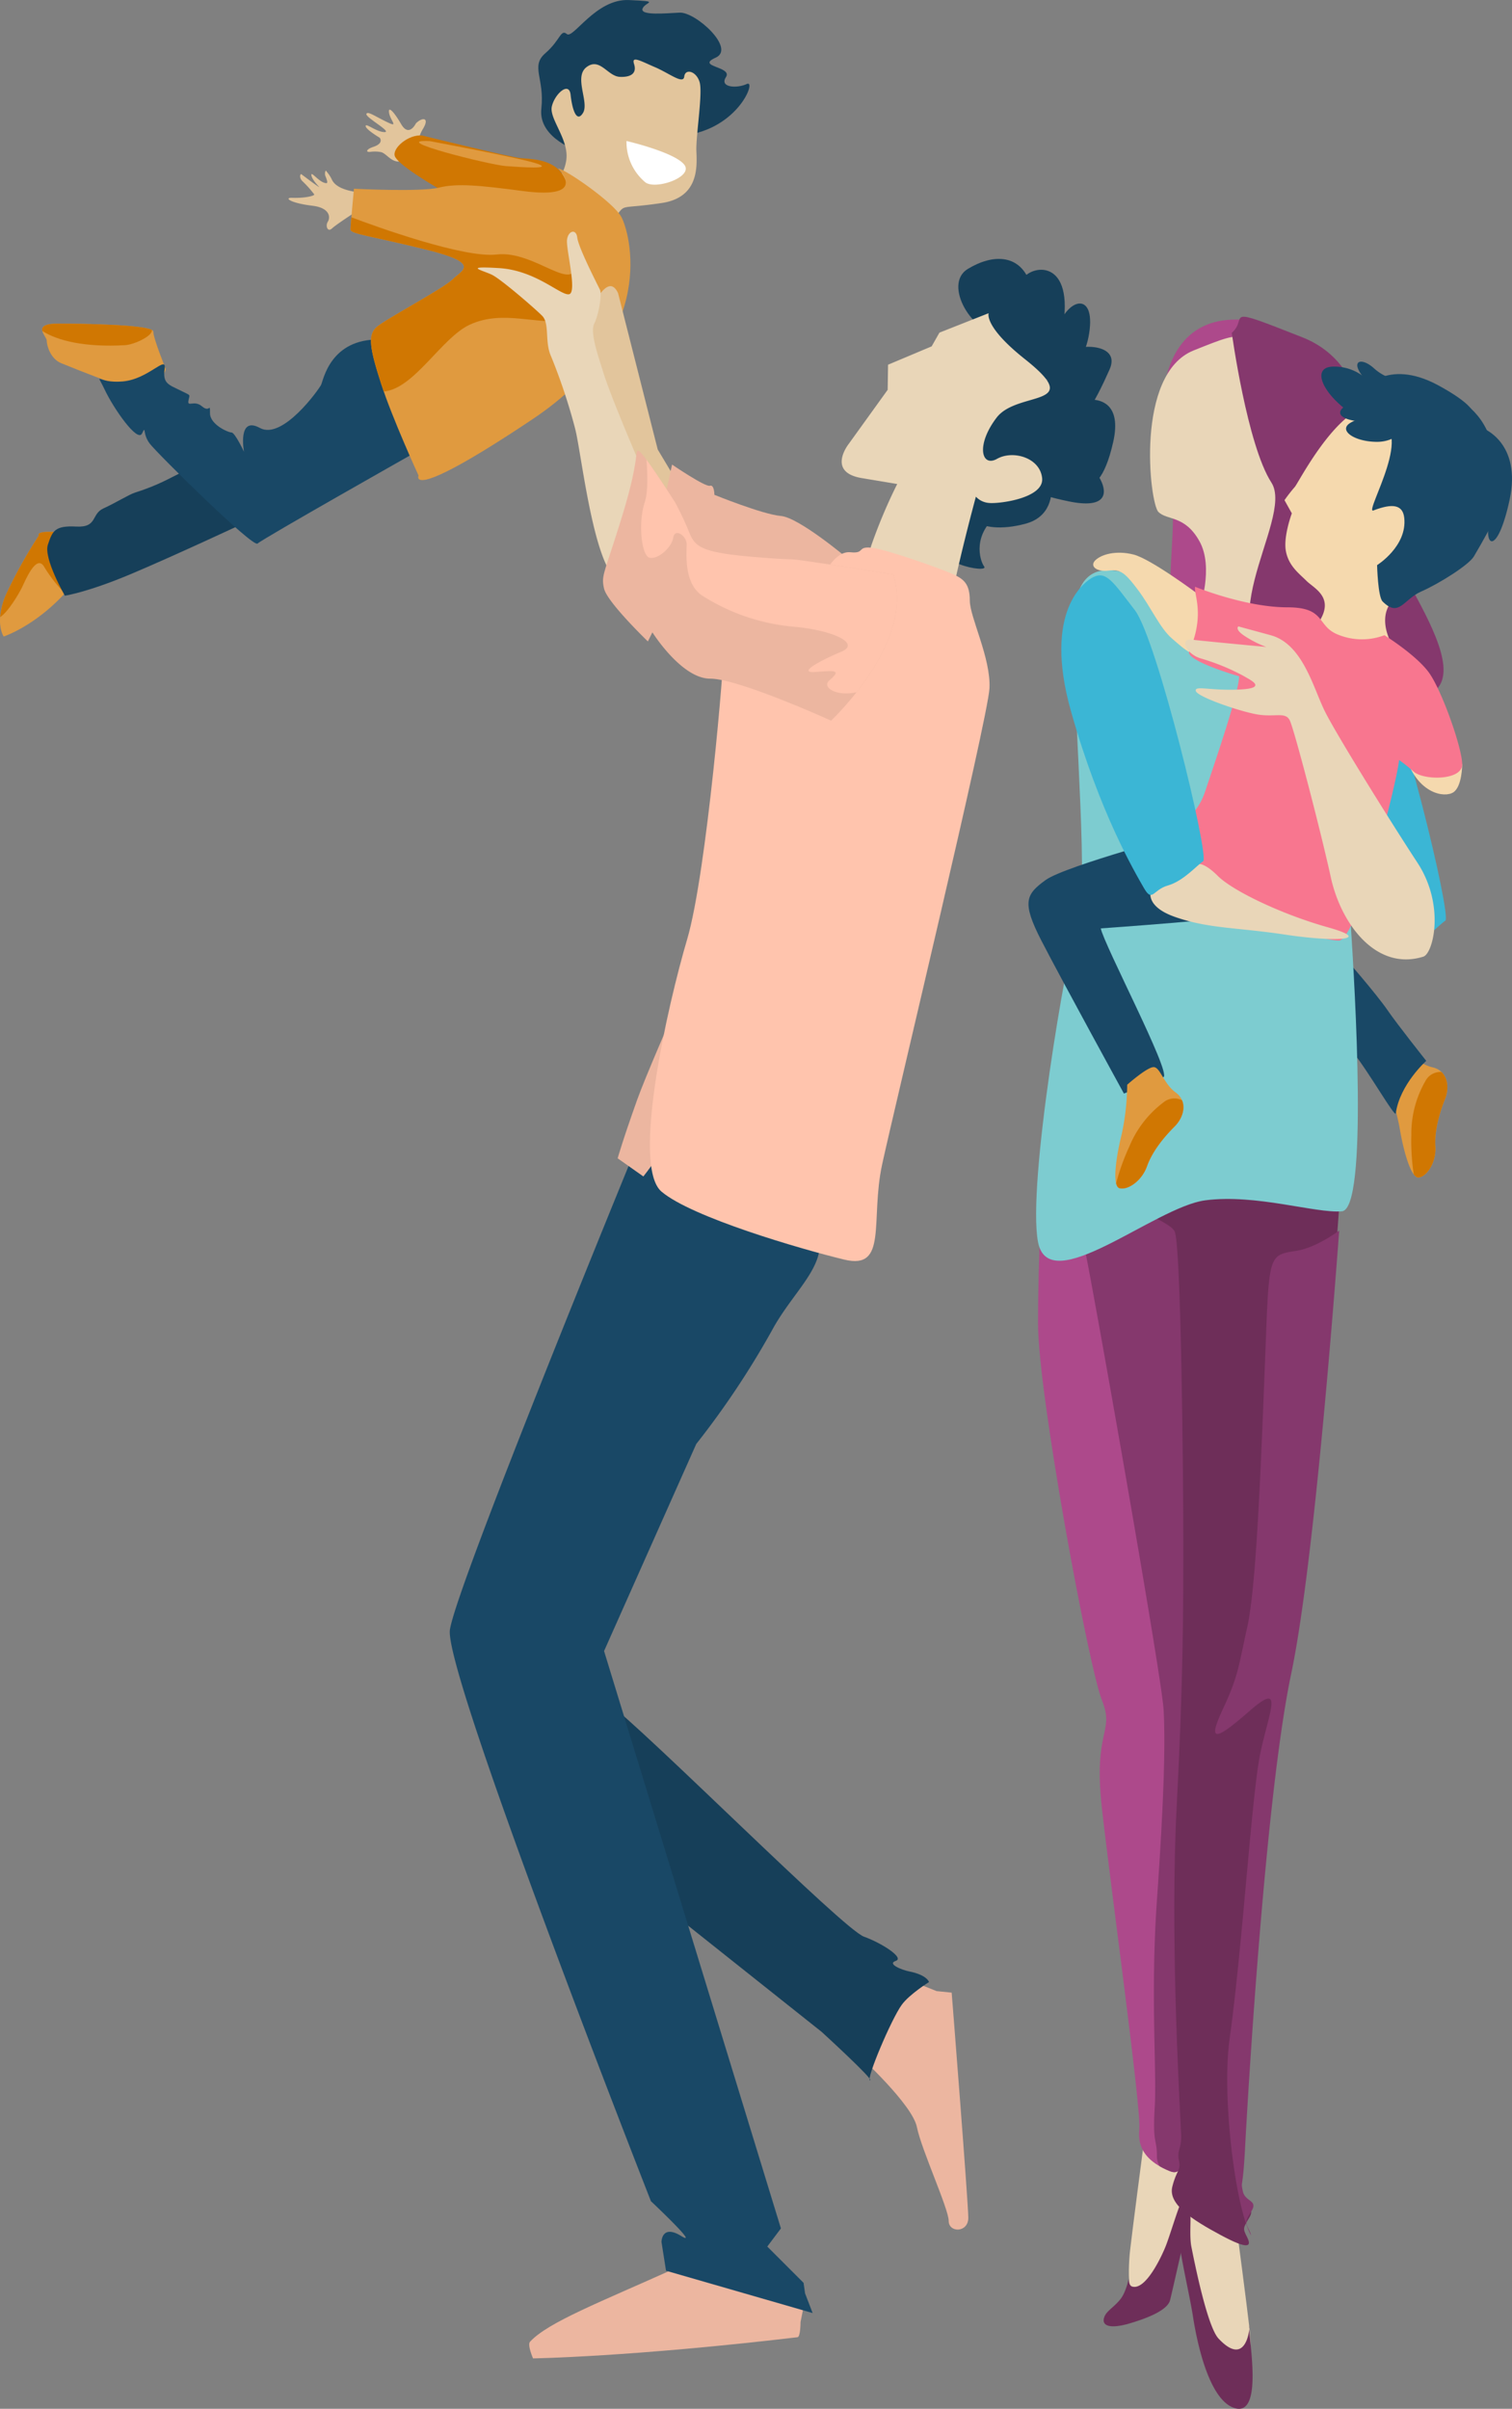<svg xmlns="http://www.w3.org/2000/svg" width="355.254" height="565.944" viewBox="0 0 355.254 565.944">
  <rect x="0" y="0" width="355.254" height="565.944" fill="#808080" stroke="none"/>
  <g id="Group_12" data-name="Group 12" transform="translate(0 0)">
    <g id="Group_1" data-name="Group 1" transform="translate(241.651 74.418)">
      <path id="Path_1" data-name="Path 1" d="M1789.27,747.786a56.763,56.763,0,0,1,3.409,11.2c.854,5.263,2.664,12.088,4.531,11.847s4.14-3.469,3.9-7.306,1.041-8.05,2.261-11.108.5-6.691-2.93-7.467-5.677-4.035-7.1-3.421S1789.27,747.786,1789.27,747.786Z" transform="translate(-1705.513 -568.604)" fill="#e09a3f"/>
      <path id="Path_2" data-name="Path 2" d="M1798.056,762.806a24.775,24.775,0,0,1,3.28-12.672,3.979,3.979,0,0,1,3.8-2.165c1.562,1.5,1.73,4.093.823,6.37-1.219,3.058-2.5,7.272-2.26,11.108s-2.029,7.066-3.9,7.306c-.4.053-.793-.234-1.178-.742A51.6,51.6,0,0,1,1798.056,762.806Z" transform="translate(-1708.102 -570.524)" fill="#d07702"/>
      <path id="Path_3" data-name="Path 3" d="M1774.122,709.062s7.931,9.052,10.69,13.1c2.059,3.023,8.965,11.726,8.965,11.726s-6.208,5.516-7.156,12.327c-.161,1.146-6.182-9.518-10.088-14.4C1768.6,721.907,1772.312,710.872,1774.122,709.062Z" transform="translate(-1700.323 -559.059)" fill="#194866"/>
      <path id="Path_4" data-name="Path 4" d="M1734.786,1128.651s2.586,19.656,3.1,24.312,1.034,17.07-5.173,10.346-8.8-22.76-9.312-27.933-1.033-17.069,2.069-13.448S1733.75,1122.442,1734.786,1128.651Z" transform="translate(-1685.988 -680.521)" fill="#e9d6b8"/>
      <path id="Path_5" data-name="Path 5" d="M1707.336,1102.981s-2.585,19.657-3.1,24.313-1.034,17.07,5.173,10.345,8.793-22.761,9.311-27.933,1.036-17.071-2.07-13.449S1708.371,1096.775,1707.336,1102.981Z" transform="translate(-1680.369 -672.957)" fill="#e9d6b8"/>
      <path id="Path_6" data-name="Path 6" d="M1674.732,784.687s-1.034,15.519-1.034,32.073,11.9,80.7,15,88.454-2.069,6.725,0,25.347,9.311,70.867,8.793,75.522,2.068,7.759,7.242,9.829,2.587-11.381,2.587-17.07,1.035-80.7,2.069-95.7,15.519-113.8-10.344-118.456S1675.766,779,1674.732,784.687Z" transform="translate(-1671.456 -580.198)" fill="#ad498b"/>
      <path id="Path_7" data-name="Path 7" d="M1688.953,799.475c-1.553-6.724,2.586-12.933,2.586-12.933.575-1.077,1.111-2.072,1.642-2.958,2.794.544,6.168,1.188,10.257,1.924,25.862,4.655,11.38,103.457,10.344,118.456s-2.069,90.008-2.069,95.7,2.587,19.139-2.586,17.07a19.373,19.373,0,0,1-2.428-1.164,4.3,4.3,0,0,1-.676-2.457c0-4.138-1.035-2.586-.517-11.38s-1.034-26.382.517-48.624,2.069-36.728,1.552-45S1690.505,806.2,1688.953,799.475Z" transform="translate(-1675.849 -581.019)" fill="#85386d"/>
      <path id="Path_8" data-name="Path 8" d="M1753.2,788.918s-5.689,83.283-11.9,112.768-10.346,101.9-10.864,111.732-1.033,7.242-.517,9.827,3.621,2.072,2.07,4.657-1.553,2.587-.518,4.655.518,3.1-6.206-.517-12.415-7.242-11.38-11.38,2.067-3.62,1.55-6.208.7-2.553.517-6.207c-.517-10.346-2.586-47.59-1.034-77.074s1.553-46.556,1.553-62.074-.519-70.35-2.069-72.937-10.347-4.656-11.381-9.312S1746.995,785.815,1753.2,788.918Z" transform="translate(-1680.093 -581.325)" fill="#6e2e59"/>
      <path id="Path_9" data-name="Path 9" d="M1769.589,602.781c-1.852.925-11.9,7.759-5.174,31.554s15,37.762,17.07,41.382,2.069.518,5.691-.517,6.723-4.654,8.276-5.688-10.863-52.247-16.035-58.971S1772.692,601.229,1769.589,602.781Z" transform="translate(-1697.514 -527.611)" fill="#3bb6d5"/>
      <path id="Path_10" data-name="Path 10" d="M1728.73,564.075s-8.279,8.277-10.864,2.585,1.033-22.76-1.036-29.485-7.759-40.865,16.553-39.83S1739.072,554.764,1728.73,564.075Z" transform="translate(-1683.553 -496.664)" fill="#ad498b"/>
      <path id="Path_11" data-name="Path 11" d="M1730.411,590.743s-14.485-4.137-23.279-5.172-25.863-15-25.346,10.346,3.621,59.487,1.033,67.248-11.9,62.073-9.309,75.522,27.415-8.278,39.313-9.829,25.864,3.1,32.071,2.587,3.105-51.729,2.07-67.762S1773.862,596.952,1730.411,590.743Z" transform="translate(-1671.268 -521.265)" fill="#7dccd0"/>
      <path id="Path_12" data-name="Path 12" d="M1722.628,566.953s3.448-9.657,0-15.863-7.587-4.828-9.656-6.9-5.517-32.416,8.275-37.934,11.726-4.827,19.313,8.277-1.38,46.9-2.76,53.107S1728.146,573.16,1722.628,566.953Z" transform="translate(-1682.453 -498.336)" fill="#e9d6b8"/>
      <path id="Path_13" data-name="Path 13" d="M1738.236,500.172s3.621,26.383,9.31,35.177-17.938,37.1,5.147,45c57.419,19.657,28.994-15,22.788-30s-1.036-41.382-20.692-49.141S1742.375,496.552,1738.236,500.172Z" transform="translate(-1690.474 -496.389)" fill="#85386d"/>
      <path id="Path_14" data-name="Path 14" d="M1740.742,913.693c-8.277,7.243-9.829,7.243-6.207-.516s3.62-9.828,5.689-19.139,3.1-34.657,4.136-61.041.52-26.381,7.245-27.414c3.685-.568,7.519-2.843,10.237-4.784-1.64,22.083-6.289,80.428-11.274,104.1-6.208,29.486-10.344,101.905-10.861,111.733s-1.036,7.242-.518,9.828,3.622,2.07,2.07,4.656-1.552,2.587-.517,4.655a3.887,3.887,0,0,1,.392,1.1c-3.733-6.658-6.913-32.728-5.048-46.1,3.1-22.243,5.173-57.418,7.241-67.247S1749.019,906.452,1740.742,913.693Z" transform="translate(-1688.841 -586.091)" fill="#85386d"/>
      <path id="Path_15" data-name="Path 15" d="M1722.689,1128.466a12.61,12.61,0,0,0-1.809,6.468c0,2.414,2.412,12.759,3.1,17.242s3.449,20,10,21.726,3.1-16.212,3.277-18.969.221,10.539-7.243,2.586c-2.671-2.847-5.69-18.1-6.379-21.551S1724.069,1126.052,1722.689,1128.466Z" transform="translate(-1685.36 -682.492)" fill="#6e2e59"/>
      <path id="Path_16" data-name="Path 16" d="M1710.142,1134.653c-1.033,2.585-4.771,10.535-7.932,9.483-.776-.258-.776-1.811-.776-1.811a15.49,15.49,0,0,1-1.12,3.448c-1.121,2.5-3.79,3.756-4.483,5.259-1.035,2.242.862,3.276,6.033,1.725s8.8-3.362,9.311-5.433,4.139-18.1,4.655-20.431a2.561,2.561,0,0,0-1.817-2.824C1713.579,1123.874,1711.175,1132.067,1710.142,1134.653Z" transform="translate(-1677.898 -681.351)" fill="#6e2e59"/>
      <path id="Path_17" data-name="Path 17" d="M1709.229,667.865s-30,8.018-34.657,11.379-5.691,5.173-1.035,14.226,19.4,35.951,19.4,35.951,7.5-2.845,9.311-3.879-13.967-31.038-14.743-34.917c0,0,33.107-2.328,38.02-3.621S1717.765,667.348,1709.229,667.865Z" transform="translate(-1670.52 -546.916)" fill="#194866"/>
      <path id="Path_18" data-name="Path 18" d="M1781,581.992s-4.46-7.381,1.725-11.553c14.827-10,14.643-20.645,12.672-30-1.035-4.915-3.5,2.453-12.354-10.518-9.657-14.14-23.69,13.881-24.83,15.173a36.446,36.446,0,0,0-2.414,3.1l1.724,3.1s-2.071,5.517-1.38,8.967,3.1,5.173,4.829,6.9,6.492,3.793,3.129,9.311C1761.3,581.075,1778.588,583.717,1781,581.992Z" transform="translate(-1695.65 -505.098)" fill="#f5d9ae"/>
      <path id="Path_19" data-name="Path 19" d="M1716.7,584.719s-11.037-8.276-15.175-9.31-7.587,0-8.967,1.379.344,2.758,3.1,2.413,3.792.346,6.9,4.483,5.174,8.968,7.933,11.382,6.552,5.863,6.9,2.414S1719.462,586.444,1716.7,584.719Z" transform="translate(-1676.873 -519.55)" fill="#f5d9ae"/>
      <path id="Path_20" data-name="Path 20" d="M1809.384,643.377s0,5.172-2.069,6.553-8.275.345-11.033-7.932S1808.694,641.651,1809.384,643.377Z" transform="translate(-1707.48 -538.205)" fill="#f5d9ae"/>
      <path id="Path_21" data-name="Path 21" d="M1769.612,597.721a14.841,14.841,0,0,1-11.381-.344c-4.5-2.119-2.589-6.209-11.379-6.209-10,0-21.726-4.827-21.726-4.827-.346,1.724,2.414,6.552-1.38,15.174-.971,2.208,11.726,5.862,11.726,5.862,0,3.794-6.21,21.726-7.932,26.9s-3.793,4.829-2.414,6.9.344.347-1.38,1.034-.69,8.968,5.518,15.174,25.519,12.07,29.657,12.07,13.451-36.21,14.14-42.418a42.97,42.97,0,0,1,3.448,2.761c2.414,2.069,11.38,2.068,11.38-1.725s-4.827-17.587-7.932-21.726S1769.612,597.721,1769.612,597.721Z" transform="translate(-1685.984 -522.896)" fill="#f8768f"/>
      <path id="Path_22" data-name="Path 22" d="M1784.308,516.79s18.364,0,24.312,11.9,6.725,13.707-2.844,30c-1.208,2.057-8.278,6.467-12.415,8.277s-5.172,6.207-9.052,2.328c-1.113-1.112-1.293-8.535-1.293-8.535s7.121-4.437,6.38-11.122c-.346-3.1-2.761-3.448-7.244-1.723-2.424.932,10.949-20.778-.172-20.778s-8.792-4.4-1.377-5.257c7.724-.9-10.95-2.414-2.932-3.45S1787.929,518.859,1784.308,516.79Z" transform="translate(-1701.112 -502.4)" fill="#194866"/>
      <path id="Path_23" data-name="Path 23" d="M1702.236,750.48a56.873,56.873,0,0,1-1.293,11.639c-1.294,5.172-2.328,12.156-.516,12.674s5.172-1.552,6.465-5.173,4.138-6.984,6.467-9.312,3.1-5.949.257-8.017-3.62-5.948-5.171-5.948S1702.236,750.48,1702.236,750.48Z" transform="translate(-1679.046 -570.044)" fill="#e09a3f"/>
      <path id="Path_24" data-name="Path 24" d="M1702.831,768.04a24.788,24.788,0,0,1,8.017-10.346,3.982,3.982,0,0,1,4.346-.487c.844,1.993-.025,4.443-1.759,6.177-2.328,2.328-5.174,5.691-6.466,9.312s-4.656,5.691-6.465,5.173c-.389-.11-.637-.529-.791-1.149A51.7,51.7,0,0,1,1702.831,768.04Z" transform="translate(-1679.122 -573.12)" fill="#d07702"/>
      <path id="Path_25" data-name="Path 25" d="M1778.671,677.133c2.327-.726,5.173-12.068-1.379-22.071s-18.967-30-21.727-35.519-5.172-15.864-12.76-17.934l-7.585-2.068s-1.034.69,1.724,2.413a25.174,25.174,0,0,0,4.829,2.414s-14.829-1.38-17.588-1.725-1.38,3.449,2.415,4.484a51.365,51.365,0,0,1,10,4.139c1.033.688,5.861,2.758-1.035,3.1s-10.69-1.033-10.346.346,10.346,4.826,14.484,5.517,6.552-.689,7.587,1.379,7.241,25.864,9.655,36.9S1767.635,680.582,1778.671,677.133Z" transform="translate(-1685.906 -526.785)" fill="#e9d6b8"/>
      <path id="Path_26" data-name="Path 26" d="M1711.445,684.241s-2.414,4.138,5.519,6.9,14.483,2.414,25.862,4.137,21.037,1.381,10-1.722-22.416-8.622-25.864-12.069-4.826-2.761-4.826-2.761A43.894,43.894,0,0,1,1711.445,684.241Z" transform="translate(-1682.477 -550.102)" fill="#e9d6b8"/>
      <path id="Path_27" data-name="Path 27" d="M1688.914,582.978c-1.85.927-11.9,7.76-5.172,31.556s15,37.76,17.069,41.381,2.068.518,5.691-.517,6.723-4.655,8.276-5.69-10.864-52.245-16.035-58.971S1692.018,581.427,1688.914,582.978Z" transform="translate(-1673.741 -521.776)" fill="#3bb6d5"/>
      <path id="Path_28" data-name="Path 28" d="M1770.883,512.994a11.291,11.291,0,0,1,9.3,4.547c3.278,4.493,4.743,6.284,8.485,7.205s-3.8,5.1-11.87.346S1765.176,513.08,1770.883,512.994Z" transform="translate(-1699.27 -501.281)" fill="#194866"/>
      <path id="Path_29" data-name="Path 29" d="M1777.211,531.417a6.082,6.082,0,0,1,5.8-.448c2.874,1.31,4.094,1.786,6.163,1.143s-.358,3.719-5.619,3.7S1774.487,533.155,1777.211,531.417Z" transform="translate(-1701.692 -506.418)" fill="#194866"/>
      <path id="Path_30" data-name="Path 30" d="M1790.733,515.793s.731,8.211-6.378,2.086-4.083-8.272-.408-4.984A11.164,11.164,0,0,0,1790.733,515.793Z" transform="translate(-1702.795 -500.8)" fill="#194866"/>
      <path id="Path_31" data-name="Path 31" d="M1781.609,519.367s5.776-7.812,17.9-1.244,8.756,9.177,2.571,5.46S1781.609,519.367,1781.609,519.367Z" transform="translate(-1703.255 -502.019)" fill="#194866"/>
      <path id="Path_32" data-name="Path 32" d="M1821.989,533.588s9.114,3.367,6.19,16.838-6.37,10.97-4.527,3.993S1821.989,533.588,1821.989,533.588Z" transform="translate(-1715.154 -507.35)" fill="#194866"/>
    </g>
    <g id="Group_3" data-name="Group 3" transform="translate(0)">
      <g id="Group_2" data-name="Group 2" transform="translate(126.478)">
        <path id="Path_33" data-name="Path 33" d="M1516.967,426.51s-9.829-2.983-9.023-10.116-2.624-9.927.933-13.005,3.592-5.747,5.059-4.51,6.827-8.326,14.547-7.989,3.9.4,3.255,1.974c-.738,1.79,5.762,1.1,8.718.985,3.8-.146,13.226,8.451,8.436,10.585s4.049,2.062,2.429,4.555,2.636,2.706,4.9,1.623-1.635,9.717-13.38,11.866S1518.517,429.359,1516.967,426.51Z" transform="translate(-1507.229 -390.88)" fill="#163f59"/>
        <path id="Path_34" data-name="Path 34" d="M1509.467,441.367a9.77,9.77,0,0,0,4.711-6.958c.732-4.913-4.073-9.737-3.383-12.689s4.061-5.966,4.407-2.715,1.38,6.758,2.91,4.254-2.256-8.46.86-10.784,4.929,2.163,7.767,2.305,4.036-.97,3.371-3.008,1.508-.721,4.911.733,6.669,4.144,6.888,2.2,2.822-1.286,3.6,1.3-.886,12.565-.755,16.145.722,10.961-8.164,12.28-8.6.336-10.067,2.25c-.627.822.693,13.01-11.865,8.916C1509.329,453.86,1507.109,446.451,1509.467,441.367Z" transform="translate(-1507.612 -396.727)" fill="#e2c59c"/>
        <path id="Path_35" data-name="Path 35" d="M1536.61,437.845s11.21,2.6,13.554,5.544-7.115,6.153-9.283,4.034A12.316,12.316,0,0,1,1536.61,437.845Z" transform="translate(-1515.887 -404.719)" fill="#fff"/>
      </g>
      <path id="Path_36" data-name="Path 36" d="M1665.953,505.626s-12.074-5.863-13.065-12.372,8.708,1.184,2.07,1.512-13.884-11.665-7.887-15.291,11.816-3.246,14.282,2.427-2.11,5.332-1.93,1.332,11.129-7.49,10.391,6.327-4.209,12.852-1.949,4.755,9.3-9.872,7.713.283-9.046,11.189-8.123,6.772,16.252-5.75,12.916,1.734-7.653,16.251-13.032,13.19,17.935-14,13.881,3.876-11.131,7.49-9.5,3.893,16.165,13.549-.93,10.026-8.2-6.341-7.362-10.469,8.613,12.688-2.831,15.728-17.417-2.368-11.478-9.125,11.6,1.99,5.28,6.771-4.6,10.873-3.472,12.434-12.95-.5-11.511-7.888S1655.625,502.433,1665.953,505.626Z" transform="translate(-1419.672 -416.293)" fill="#163f59"/>
      <path id="Path_37" data-name="Path 37" d="M1642.819,495.207l-11.559,4.567L1629.426,503l-10.241,4.31-.09,5.9-9.158,12.716s-5.279,6.63,3.061,8.022l8.338,1.392a122.9,122.9,0,0,0-6.1,14.47c-5,16.494,3.175,20.405,3.175,20.405s10.676,4.9,14.248,6.177c2.407.861.99-12.337,2.114-17.527,2.167-9.991,5.052-20.547,5.052-20.547a4.654,4.654,0,0,0,3.02,1.467c2.105.276,13.067-1.029,12.541-5.851s-6.888-6.6-10.585-4.513-5.01-3.268-.1-9.688,21.093-2.263,6.637-13.733C1641.641,498.307,1642.819,495.207,1642.819,495.207Z" transform="translate(-1410.531 -421.622)" fill="#e9d6b8"/>
      <path id="Path_38" data-name="Path 38" d="M1439.308,457.761s-4,2.574-5.06,3.551-1.6-.621-.978-1.6.52-3.225-3.6-3.729c-5.459-.664-6.658-1.93-4.838-1.863,2.941.109,5.327-.444,5.239-.8a24.708,24.708,0,0,0-2.8-3.13c-.8-.8-.492-1.818-.2-1.6.268.2,3.24,2.464,4.129,3,.331.2-1.646-1.559-1.8-2.8-.133-1.065,1.773,1.643,3.33,1.865.466.066.609-.044-.066-1.732-.167-.416,0-1.664.336-.943a8.483,8.483,0,0,1,1.129,1.675c.477,1.168,1.731,2.4,5.438,3.041C1442.385,453.188,1440.64,457.761,1439.308,457.761Z" transform="translate(-1356.238 -407.642)" fill="#e2c59c"/>
      <path id="Path_39" data-name="Path 39" d="M1462.406,435.607s-.8-1.065.8-3.728-.177-2.752-1.686-1.245c0,0-1.6,3.374-3.463.178s-3.1-4.262-2.84-2.663c.292,1.763,2.13,3.373,0,2.4-3.1-1.422-5.061-2.929-5.328-2.131s6.125,4.262,4.262,4.262-4.439-2.22-4.439-1.421,3.307,2.751,3.307,2.751,1.076,1.284-1.464,2.131c-1.8.6-1.8,1.265-.866,1.2a7.75,7.75,0,0,1,2.729.066c1.258.413,2.284,2.3,4.2,2.2C1461.345,439.406,1462.14,436.939,1462.406,435.607Z" transform="translate(-1363.802 -401.646)" fill="#e2c59c"/>
      <path id="Path_40" data-name="Path 40" d="M1344.218,568.4s-7.99-1.066-7.191.532a112.278,112.278,0,0,0-7.455,13.316c-3.2,6.926-.8,10.387-.8,10.387s9.054-2.929,17.044-13.317S1348.214,567.335,1344.218,568.4Z" transform="translate(-1327.909 -443.088)" fill="#e09a3f"/>
      <path id="Path_41" data-name="Path 41" d="M1329.587,582.248a112.289,112.289,0,0,1,7.455-13.316c-.8-1.6,7.191-.532,7.191-.532a7.938,7.938,0,0,1,2.348-.276c.022.5.037,1.03.051,1.608.077,3.766,0,6.6-.154,8.723-.205.281-.419.568-.647.863-.882,1.148-1.778,2.191-2.673,3.164a33.486,33.486,0,0,1-4.782-6.094c-1.865-3.461-4.529,3.2-5.327,4.795-.571,1.141-3.043,5.538-5.086,6.895A16.693,16.693,0,0,1,1329.587,582.248Z" transform="translate(-1327.925 -443.088)" fill="#d07702"/>
      <path id="Path_42" data-name="Path 42" d="M1370.993,509.343s-2.93-7.191-2.93-8.788-15.98-1.865-22.37-1.865-2.665,2.929-2.665,3.995.8,4.262,3.463,5.326,4.527,1.865,13.051,5.06S1370.726,510.675,1370.993,509.343Z" transform="translate(-1332.046 -422.649)" fill="#e09a3f"/>
      <path id="Path_43" data-name="Path 43" d="M1389.87,559.613s-16.51,7.723-26.631,11.985-15.449,5.061-15.449,5.061-5.059-8.788-3.994-11.985,1.6-4.527,6.657-4.262,3.464-2.929,6.392-4.261,5.977-3.259,7.458-3.728c10.92-3.464,11.184-6.925,19.176-5.859S1394.932,558.015,1389.87,559.613Z" transform="translate(-1332.548 -436.698)" fill="#163f59"/>
      <path id="Path_44" data-name="Path 44" d="M1436.006,530.074s-36.754,20.774-37.819,21.838-23.438-21.04-25.3-23.436-.8-4.528-1.863-2.4-6.66-5.86-8.79-10.387-1.864-1.332,4.263-1.865,10.386-6.391,9.852-2.928,1.066,3.728,3.728,5.059,2.133.8,1.865,2.4,1.331-.266,3.2,1.331,1.866-1.066,1.866,1.6,4.261,4.528,5.059,4.528,2.929,4.527,2.929,4.527-1.6-8.522,3.73-5.592,13.85-9.056,14.382-10.121,2.132-10.919,13.848-10.653S1436.006,530.074,1436.006,530.074Z" transform="translate(-1337.668 -424.204)" fill="#194866"/>
      <path id="Path_45" data-name="Path 45" d="M1465.774,436s20.505,5.06,23.168,5.328,10.653,0,11.186,7.988-20.774,4.528-26.631,1.332-13.584-7.99-14.117-9.854S1462.577,435.734,1465.774,436Z" transform="translate(-1366.636 -404.171)" fill="#d07702"/>
      <path id="Path_46" data-name="Path 46" d="M1493.414,446.959c1.864.266,13.05,7.988,14.915,11.452s9.056,27.432-20.771,47.406-26.9,13.316-26.9,13.316-6.127-13.316-8.79-21.573-3.195-11.452-1.062-13.317,15.712-9.055,17.842-11.185,6.926-3.728-5.86-6.924-18.111-3.729-18.111-4.795.8-9.587.8-9.587,15.714.8,19.974-.265,9.587-.533,19.708.8C1501.082,454.38,1493.414,446.959,1493.414,446.959Z" transform="translate(-1362.318 -407.405)" fill="#e09a3f"/>
      <path id="Path_47" data-name="Path 47" d="M1462.786,470.94c-12.783-3.2-18.111-3.729-18.111-4.795,0-.348.087-1.5.2-2.878,5.772,2.169,26.4,9.65,34.157,8.739,9.056-1.066,18.643,9.856,18.643,1.6,0-3.2,6.924,12.517-1.066,13.848s-15.979-2.663-23.969,1.066c-6.6,3.079-13.02,15.054-20.155,15.677-.221-.63-.428-1.243-.619-1.828-2.661-8.256-3.195-11.452-1.062-13.317s15.712-9.055,17.842-11.185S1475.572,474.136,1462.786,470.94Z" transform="translate(-1362.318 -412.211)" fill="#d07702"/>
      <path id="Path_48" data-name="Path 48" d="M1529.757,487.818l9.321,36.752s5.061,8.524,6.66,10.92-3.2,10.654-8.523,5.061-19.443-40.482-16.78-44.211S1527.094,482.224,1529.757,487.818Z" transform="translate(-1384.545 -418.968)" fill="#e2c59c"/>
      <path id="Path_49" data-name="Path 49" d="M1529.078,531.745s-10.161-22.969-12.518-30.627c-1.066-3.462-3.2-9.322-2.132-11.452s1.865-6.924,1.334-7.99c-1.788-3.575-5.061-10.121-5.326-12.25s-2.132-1.6-2.4.53,2.4,12.253.532,12.785-7.723-5.595-16.512-6.126-3.728.532-1.6,1.6,9.855,7.724,11.719,9.588.532,6.126,2.131,9.588a136.776,136.776,0,0,1,5.592,16.78c1.6,5.859,4.795,37.286,11.719,36.22S1529.078,537.074,1529.078,531.745Z" transform="translate(-1374.809 -413.625)" fill="#e9d6b8"/>
      <path id="Path_50" data-name="Path 50" d="M1568.661,1154.493l-.711,3.55s0,3.469-.709,3.551c-39.063,4.617-62.143,4.972-62.143,4.972s-1.382-3.177-.711-3.906c4.261-4.617,16.335-9.233,34.445-17.4S1567.6,1152.006,1568.661,1154.493Z" transform="translate(-1379.859 -612.465)" fill="#ecb6a0"/>
      <path id="Path_51" data-name="Path 51" d="M1614.217,1068.219s12.431,11.364,13.495,16.689,7.459,19.176,7.459,22.017,4.614,2.841,4.614-.71-3.906-52.91-3.906-52.91l-3.551-.355-7.1-2.841Z" transform="translate(-1412.277 -585.14)" fill="#ecb6a0"/>
      <path id="Path_52" data-name="Path 52" d="M1533.937,999.052l45.1,35.867s12.428,11.362,11.361,11.362,4.985-14.386,7.458-17.754c1.82-2.483,6.393-5.327,6.393-5.327s-.438-1.652-4.618-2.486c-1.775-.355-5.327-1.775-3.194-2.486s-3.388-4.228-7.457-5.681c-4.97-1.775-50.78-47.941-60.724-55.4S1533.937,999.052,1533.937,999.052Z" transform="translate(-1385.971 -557.521)" fill="#163f59"/>
      <path id="Path_53" data-name="Path 53" d="M1521.8,769.7s-42.613,103.69-44.033,113.987S1525,1017.918,1525,1017.918s11.72,11.008,7.1,8.167-4.619,1.421-4.619,1.421l1.065,6.748,34.445,9.942-1.775-4.616-.354-2.485-8.522-8.522,3.2-4.26L1513.988,888.66l21.66-48.65a200.484,200.484,0,0,0,17.757-26.632c7.457-13.85,21.661-20.242-1.066-35.511S1525,759.4,1521.8,769.7Z" transform="translate(-1372.06 -500.748)" fill="#194866"/>
      <path id="Path_54" data-name="Path 54" d="M1591.943,567.654s-11.363-9.589-15.624-9.943-15.626-4.97-15.626-4.97,0-2.487-1.065-2.132-8.878-4.971-8.878-4.971L1548.264,557s6.392,18.465,16.336,19.886S1589.1,568.009,1591.943,567.654Z" transform="translate(-1392.843 -436.483)" fill="#ecb6a0"/>
      <path id="Path_55" data-name="Path 55" d="M1562.073,679.055s-20.242,45.1-23.791,55.042-4.616,13.849-4.616,13.849l6.036,4.259s5.68-7.1,6.39-10.652S1562.073,679.055,1562.073,679.055Z" transform="translate(-1388.541 -475.798)" fill="#ecb6a0"/>
      <path id="Path_56" data-name="Path 56" d="M1585.479,579.345s2.485-5.327,6.037-4.971,1.42-1.421,4.972-1.064,17.4,5.325,19.531,6.391,3.551,2.131,3.551,6.037,4.971,13.493,4.618,20.6-22.372,98.72-25.215,111.857,1.422,24.858-8.877,22.374-35.868-9.944-42.969-15.981,1.42-43.678,6.037-59.3,8.876-66.76,8.523-67.825S1585.479,579.345,1585.479,579.345Z" transform="translate(-1391.706 -444.623)" fill="#ffc4ad"/>
      <path id="Path_57" data-name="Path 57" d="M1596.973,570.122s-7.929-1.334-17.516-2.755-3.2-.355-15.623-1.421-13.5-2.485-14.916-6.036a67.1,67.1,0,0,0-3.2-6.745s-7.457-11.72-8.524-12.076.356,1.42-3.906,15.27-4.969,13.849-4.26,17.045,10.3,12.429,10.3,12.429l1.064-2.13s6.828,10.879,13.574,10.879,28.406,9.865,28.406,9.865S1602.3,585.747,1596.973,570.122Z" transform="translate(-1387.105 -435.131)" fill="#ecb6a0"/>
      <path id="Path_58" data-name="Path 58" d="M1470.045,437.883s21.573,4,25.3,5.326-3.728.8-7.458.533S1459.658,437.352,1470.045,437.883Z" transform="translate(-1369.043 -404.721)" fill="#e09a3f"/>
      <path id="Path_59" data-name="Path 59" d="M1342,500.415c-.216-.919.347-1.725,3.7-1.725,5.853,0,19.739.223,22.038,1.489.249,1.371-4.132,3.446-6.325,3.571C1352.086,504.283,1345.6,502.73,1342,500.415Z" transform="translate(-1332.05 -422.649)" fill="#d07702"/>
      <path id="Path_60" data-name="Path 60" d="M1600.713,571s-7.929-1.334-17.516-2.755-3.2-.355-15.623-1.421-13.5-2.485-14.916-6.036a67.1,67.1,0,0,0-3.195-6.745s-4.178-6.566-6.725-10.018c.28,3.593.357,7.7-.414,10.011-1.579,4.733-.79,12.624,1.184,13.019s5.127-2.367,5.521-4.735,3.156-.393,3.156,1.579-.789,9.469,3.946,12.23a47.81,47.81,0,0,0,20.908,7.1c9.469.789,16.176,3.946,11.443,5.918s-10.651,5.128-5.918,4.733,5.918-.394,3.156,1.972c-1.926,1.652,1.717,3.868,6.373,2.787C1597.471,591.791,1604.052,580.792,1600.713,571Z" transform="translate(-1390.845 -436.007)" fill="#ffc4ad"/>
    </g>
  </g>
</svg>
